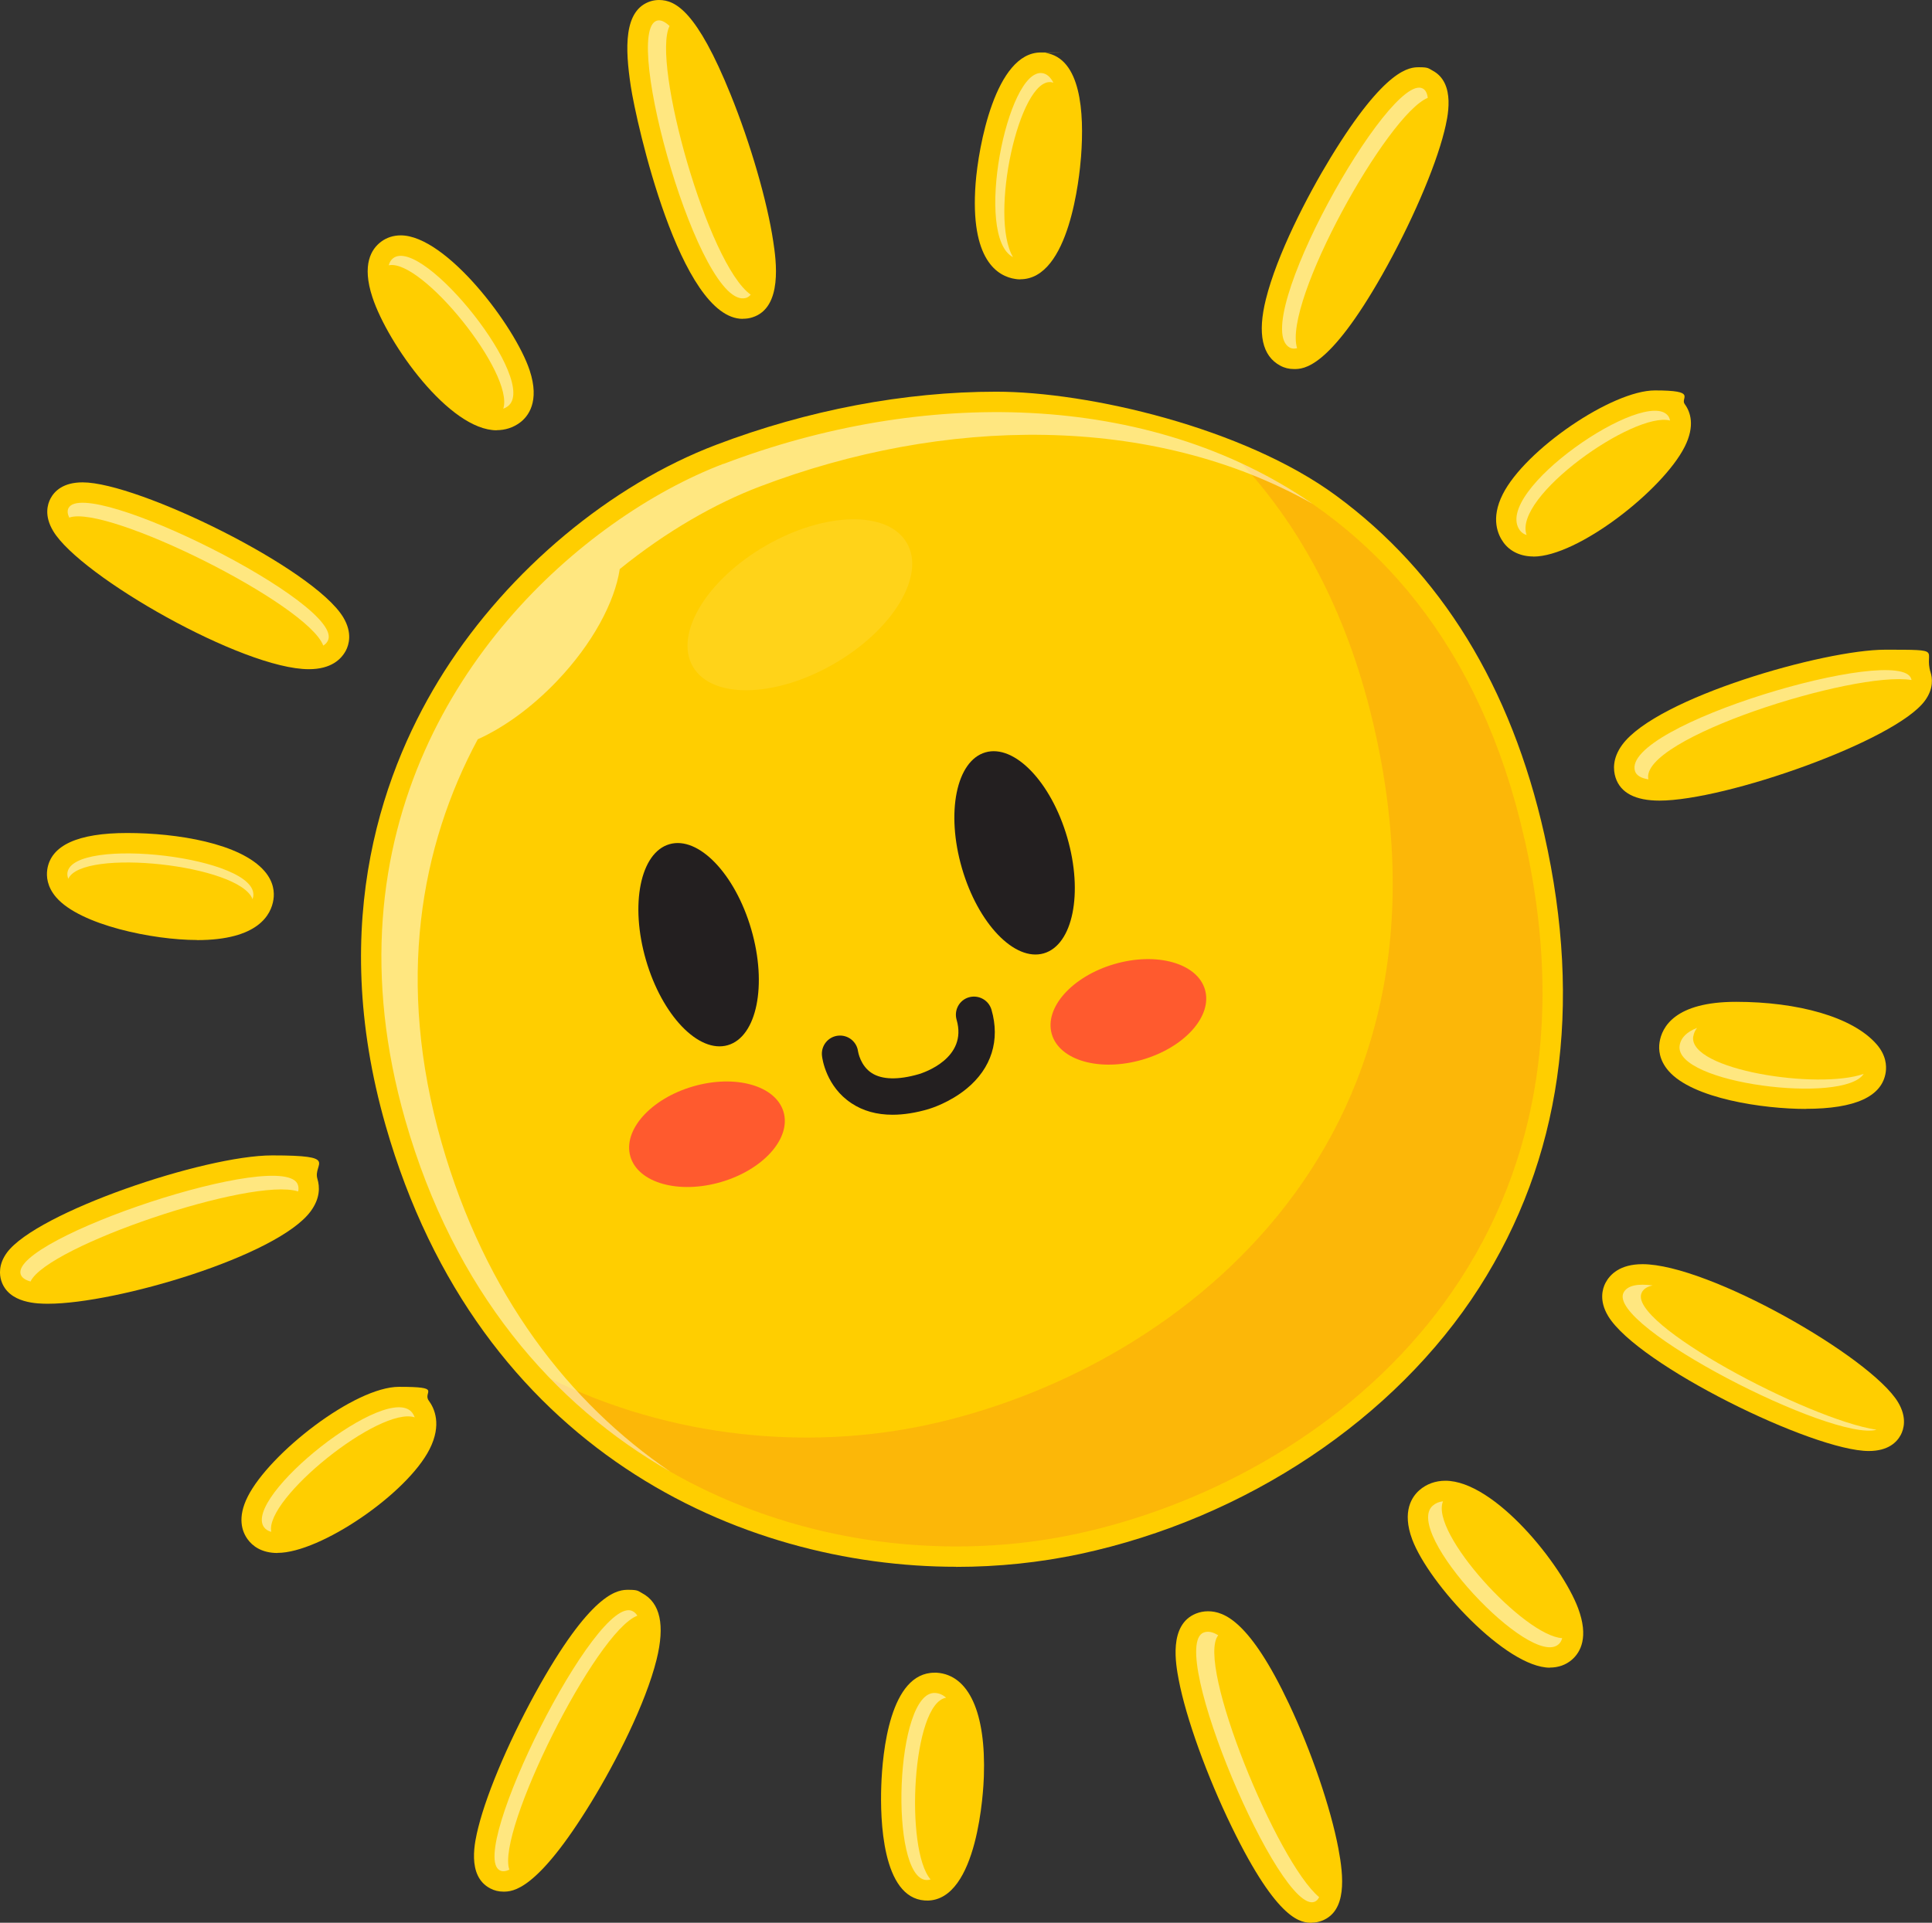 <?xml version="1.0" encoding="UTF-8"?>
<svg xmlns="http://www.w3.org/2000/svg" id="Layer_1" data-name="Layer 1" version="1.1" viewBox="0 0 1962.1 1953.2">
  <rect x="0" y="0" width="1962.1" height="1953.2" fill="#333333" stroke="none"/>
  <defs>
    <style> .cls-1 { fill: #f15a29; } .cls-1, .cls-2, .cls-3, .cls-4, .cls-5 { stroke-width: 0px; } .cls-2 { fill: #ff5a2e; } .cls-6 { opacity: .1; } .cls-7 { opacity: .2; } .cls-8 { opacity: .5; } .cls-3 { fill: #fff; } .cls-4 { fill: #231f20; } .cls-5 { fill: #ffce00; } </style>
  </defs>
  <path class="cls-5" d="M971.1,1591.6c-218.1,0-484.8-117.7-579.4-448-60.1-209.8-.8-366.7,59.4-461.4,65.9-103.5,169.1-189.6,276.1-230.3,92.8-35.3,191.2-54,284.6-54s251.1,36.5,345,105.5c106.6,78.3,177.8,194.1,211.6,344.4,39.4,175.1,17.1,330-66.2,460.3-85.3,133.3-236.9,234.4-405.3,270.5-40.8,8.7-83.1,13.1-125.8,13.1h0Z"></path>
  <g class="cls-7">
    <path class="cls-1" d="M1548.2,852.3c-44.2-196.4-152.2-318.7-287.2-381.5,61.9,67.1,109.4,156.4,135.2,271,95.9,425.9-206,652.5-455.6,705.9-120.3,25.7-258.8,13.3-381.5-47.1,147.6,152.3,359.5,194.9,533.6,157.7,249.6-53.4,551.5-280,455.6-705.9Z"></path>
  </g>
  <g class="cls-8">
    <path class="cls-3" d="M734.6,471.2c-35.7,13.6-74.6,34.3-113,61.7-73.8,52.6-145.9,130.1-190.2,229.7-45.6,102.6-61.7,228.6-19.8,375.3,49.6,173.4,150.2,289.2,269,357-102.5-69.8-187.7-178.9-232.1-334-46.8-163.6-21.4-301.6,36.7-409.9,26.2-11.8,54.5-32,80.3-59,36.2-37.9,58.8-80.2,63.9-113.9,47.6-38.6,97.4-66.8,142.1-83.8,186.7-71.1,398.1-74.8,561.5,17.5-167.6-115.5-397.2-117.1-598.3-40.5Z"></path>
  </g>
  <g>
    <path class="cls-5" d="M754.3,323.9c-63.7,0-108.2-199.7-113.7-236.4-5.7-37.8-7.7-77.6,20.4-86.3,2.7-.8,5.5-1.2,8.3-1.2,16.7,0,38.5,11.4,72.7,96,20.2,49.8,37.2,108.5,43.3,149.3,2.8,18.4,10.1,67.4-21.3,77.1-3.1,1-6.3,1.4-9.6,1.4Z"></path>
    <g class="cls-8">
      <path class="cls-3" d="M680,26.4c-4.8-4.5-9.1-6.5-12.9-5.4-36.2,11.1,44.1,295.9,90.7,281.6,1.8-.6,3.3-1.7,4.6-3.3-43.5-30.8-100.9-236-82.4-272.9Z"></path>
    </g>
    <path class="cls-5" d="M504.4,437.1c-48,0-110.6-87.7-126.2-135.2-10.9-33.1-1.2-48.9,8.9-56.4,5.6-4.2,12.5-6.4,19.9-6.4,46,0,116,92,130.9,137.1,10.6,32-1.7,47.1-10,53.2-6.8,5-14.9,7.6-23.5,7.6Z"></path>
    <g class="cls-8">
      <path class="cls-3" d="M399.4,262.2c-2.3,1.7-3.8,4.2-4.6,7.3,33.5-7,127.9,110.1,116.3,145.7,1.6-.6,3.1-1.4,4.5-2.4,33-24.4-85.8-173.1-116.2-150.6Z"></path>
    </g>
    <path class="cls-5" d="M1036.2,283.8c-1.7,0-3.3-.1-5-.4-17.6-2.6-46.3-18.7-40.4-97,2.8-37,20-133.1,66.2-133.1s3.2.1,4.7.4c36,5.4,39.6,60.2,36.2,105.3-1.6,20.8-11.8,124.7-61.7,124.7Z"></path>
    <g class="cls-8">
      <path class="cls-3" d="M1067.8,83.5c.7.1,1.4.3,2,.5-2.9-5.6-6.6-9-11.2-9.7-35.9-5.4-69.7,166.5-29.8,186.9-24.5-41.3,6.4-182.5,39-177.7Z"></path>
    </g>
    <path class="cls-5" d="M1332.3,1953.2c-10.2,0-34.1,0-81.4-97.4-25.3-52-46.4-110.6-53.8-149.3-2.9-15.4-10.7-56.1,17.6-67.4,3.8-1.5,7.9-2.3,12.1-2.3,16.3,0,42.5,9.8,82.3,94.1,22.6,47.9,42.3,105.5,50.1,146.7,5.5,29,8.7,63.6-16.5,73.5-3.3,1.3-6.8,2-10.4,2Z"></path>
    <g class="cls-8">
      <path class="cls-3" d="M1237.2,1661.2c-5.4-3.4-10.4-4.5-14.8-2.8-38.1,15.1,77.6,287.5,112.7,273.5,2-.8,3.5-2.4,4.6-4.7-42.6-35.3-125.6-237.4-102.5-266Z"></path>
    </g>
    <path class="cls-5" d="M1574,1694.1c-44.2,0-122.7-84.7-139.8-130.3-10.7-28.7,0-43.6,7.3-50,7.2-6.3,16.4-9.6,26.4-9.6,49.9,0,118.2,85.2,134.8,129.5,10.9,29.2,2.6,44.6-6.3,52.3-6.1,5.3-13.8,8-22.5,8Z"></path>
    <g class="cls-8">
      <path class="cls-3" d="M1465.6,1525.1c-4,.4-7.5,1.8-10.5,4.4-31,26.9,99.2,165.8,127.7,140.9,1.9-1.6,3.1-3.8,3.7-6.3-38.5-2.2-134.5-106.9-121-139Z"></path>
    </g>
    <path class="cls-5" d="M941.4,1930.6c-.7,0-1.5,0-2.2,0-43.4-3-45.4-82.4-44.2-116.4,1.2-34.6,8.9-115,54.1-115s1.6,0,2.3,0c32.6,2.3,50,40.7,47.8,105.5-.4,12.9-5.9,126-57.8,126Z"></path>
    <g class="cls-8">
      <path class="cls-3" d="M960.9,1724.6c-3.2-2.8-6.8-4.5-11-4.8-40.9-2.9-47.1,187.4-9.3,190,1.5.1,3-.1,4.5-.6-26.3-30.1-18.9-179.3,15.9-184.6Z"></path>
    </g>
    <path class="cls-5" d="M1557.3,565.3c-12.8,0-23.6-5-30.3-14.1-5.7-7.7-13.4-24.3-.8-49.2,22.9-45.3,111-105.4,154.5-105.4s25.6,7.5,30.2,13.8c5.9,8,10.8,22.1,0,43.5-22.2,44-108.5,111.5-153.6,111.5Z"></path>
    <g class="cls-8">
      <path class="cls-3" d="M1696.1,427.2c-.4-1.7-.9-3.2-1.9-4.6-22.5-30.4-179.6,76.9-150.6,116.2,1.7,2.3,4,3.8,6.8,4.7-14.2-39,109.2-125.8,145.7-116.3Z"></path>
    </g>
    <path class="cls-5" d="M1833.9,1126.5c-42.6,0-115-10.3-139.5-38.8-9.4-10.9-10.1-21.7-9-28.8,2.3-15.4,15.5-41.2,77.7-41.2s118.5,15.1,142.9,43.3c9.4,10.9,10.1,21.4,9.1,28.3-3.7,24.6-31,37.1-81.2,37.1Z"></path>
    <g class="cls-8">
      <path class="cls-3" d="M1719.7,1052.8c.5-3.3,1.8-6.1,3.8-8.6-9.9,3.8-16.4,9.6-17.7,17.9-5.8,38.8,167.1,59.9,186.9,28.8-46.2,16.3-178.2-4-173.1-38Z"></path>
    </g>
    <path class="cls-5" d="M281.8,1577.6c-16.6,0-25.6-7.5-30.2-13.8-5.9-8-10.8-22.1,0-43.5,22.2-44,108.5-111.5,153.6-111.5s23.6,5,30.3,14.1c5.7,7.7,13.4,24.3.8,49.2-22.9,45.3-111,105.4-154.5,105.4Z"></path>
    <g class="cls-8">
      <path class="cls-3" d="M421.2,1439.8c-.6-1.6-1.4-3.1-2.4-4.5-24.4-33-173.1,85.8-150.6,116.2,1.7,2.3,4.2,3.8,7.3,4.6-7-33.5,110.1-127.9,145.7-116.3Z"></path>
    </g>
    <path class="cls-5" d="M200,954.9c-44.3,0-118.5-15.1-142.9-43.3-9.4-10.9-10.1-21.4-9.1-28.3,3.7-24.6,31-37.1,81.2-37.1s115,10.3,139.5,38.8c9.4,10.9,10.1,21.7,9,28.8-2.3,15.4-15.5,41.2-77.7,41.2Z"></path>
    <g class="cls-8">
      <path class="cls-3" d="M256.5,913.5c.3-.9.5-1.9.7-2.8,6.1-40.6-183.1-61.7-188.7-24.3-.3,2.1,0,4.2.9,6.3,14-31.5,174.4-14.4,187.1,20.8Z"></path>
    </g>
    <path class="cls-5" d="M1314.1,374.9c-4.9,0-9.6-1.1-13.8-3.4-18.5-9.8-23.4-32.5-14.7-67.5,11.2-45,41.4-104,66-144.3,55.8-91.4,80.4-91.4,89.7-91.4s9.3,1.1,13.4,3.3c24.3,12.8,15.4,48.4,12.1,61.8-9.3,37.4-34.1,94.6-63.1,145.8-54.3,95.7-79.9,95.7-89.5,95.7Z"></path>
    <g class="cls-8">
      <path class="cls-3" d="M1450,99.4c-.6-4.7-2.2-8-5.1-9.5-33.4-17.7-178.1,240.4-134.9,263.3,2.1,1.1,4.6,1.2,7.3.5-14.7-46.8,91.9-238,132.8-254.3Z"></path>
    </g>
    <path class="cls-5" d="M1685.4,813.3c-24.6,0-39.7-7.9-44.7-23.5-2.4-7.6-3.2-19.5,6.7-33.1,35.1-48.1,205.3-96.7,267-96.7s38.9,0,46.3,23.2c1.7,5.4,3.3,16.2-5.8,28.6-29.8,40.8-202.3,101.5-269.6,101.5Z"></path>
    <g class="cls-8">
      <path class="cls-3" d="M1941.3,690.9c0-.5-.1-.9-.3-1.4-11.5-36-295.4,47.4-280.5,93.9,1.4,4.4,6.2,7.1,13.6,8.3-9.7-41.4,209.2-110.5,267.2-100.9Z"></path>
    </g>
    <path class="cls-5" d="M1897.9,1474c-56.5,0-234.8-87.4-264.7-137.1-9.5-15.8-5.7-27.9-2.7-33.7,4.6-8.7,14.8-19,37.6-19,66.9,0,231.9,94.3,259.5,140.2,9.4,15.7,5.8,27.5,2.8,33.2-4,7.5-12.8,16.4-32.6,16.4Z"></path>
    <g class="cls-8">
      <path class="cls-3" d="M1667.3,1313c2-3.8,5.8-6.1,11.1-7.2-15-2-25.6-.1-29.5,7.2-17.9,33.9,212.5,151.7,256.9,139.4-69.5-10.4-254.6-108.9-238.4-139.4Z"></path>
    </g>
    <path class="cls-5" d="M511.2,1921.6c-4.8,0-9.3-1.1-13.4-3.3-24.3-12.8-15.4-48.4-12.1-61.8,9.3-37.4,34.1-94.6,63.1-145.8,54.3-95.7,79.9-95.7,89.5-95.7s9.6,1.1,13.8,3.4c18.5,9.8,23.4,32.5,14.7,67.5-11.2,45-41.4,104-66,144.3-55.8,91.4-80.4,91.4-89.7,91.4Z"></path>
    <g class="cls-8">
      <path class="cls-3" d="M647.3,1641.3c-1.2-2-2.8-3.6-4.8-4.6-36.3-19.2-168.4,245.6-134.9,263.3,2.6,1.4,5.9,1.1,9.7-.7-13.7-38.2,87.7-242.1,130-258Z"></path>
    </g>
    <path class="cls-5" d="M49,1324.4c-10,0-40.5,0-47.8-23.7-1.6-5.3-3.1-16.1,5.9-28.3,30-40.7,200-98.7,269.4-98.7s40.9,8.1,45.9,24c2.3,7.6,3,19.4-6.9,32.8-33.7,45.6-197.6,93.9-266.6,93.9Z"></path>
    <g class="cls-8">
      <path class="cls-3" d="M302.8,1210.3c.5-2.2.5-4.4-.2-6.5-12.1-39.2-292.7,54.6-281.6,90.7,1.1,3.4,4.6,5.8,10,7.3,16.9-36,224.7-106.4,271.7-91.5Z"></path>
    </g>
    <path class="cls-5" d="M313.6,679.8c-66.9,0-231.9-94.3-259.5-140.2-9.5-15.7-5.8-27.5-2.8-33.2,4-7.5,12.8-16.4,32.6-16.4,56.4,0,234.8,87.4,264.7,137.1,9.5,15.8,5.7,27.9,2.7,33.7-4.6,8.7-14.8,19-37.6,19Z"></path>
    <g class="cls-8">
      <path class="cls-3" d="M69.6,516.1c-1.4,2.6-1.1,5.9.7,9.7,38.2-13.7,242.1,87.7,258,130,2-1.2,3.6-2.8,4.6-4.8,19.2-36.3-245.6-168.4-263.3-134.9Z"></path>
    </g>
  </g>
  <g>
    <ellipse class="cls-4" cx="709.9" cy="959.1" rx="55.7" ry="106.3" transform="translate(-239.8 236.7) rotate(-16.2)"></ellipse>
    <ellipse class="cls-4" cx="1030.7" cy="865.7" rx="55.7" ry="106.3" transform="translate(-200.9 322.6) rotate(-16.2)"></ellipse>
    <ellipse class="cls-2" cx="718.5" cy="1151.7" rx="81" ry="50.6" transform="translate(-293.3 246.7) rotate(-16.2)"></ellipse>
    <ellipse class="cls-2" cx="1146.3" cy="1027.2" rx="81" ry="50.6" transform="translate(-241.4 361.3) rotate(-16.2)"></ellipse>
    <path class="cls-4" d="M906.4,1132.4c-16,0-30-3.9-41.7-11.7-25.6-16.9-29.6-45-29.9-48.1-1.2-10.1,6-19.3,16.1-20.5,10.1-1.2,19.2,5.9,20.5,15.9.1.6,2.4,14.7,14,22.1,10.4,6.7,26.9,7.1,47.6,1.1,5.1-1.5,49.9-16.2,38.5-55.3-2.8-9.8,2.8-20,12.5-22.8,9.8-2.8,20,2.8,22.9,12.5,9,31,0,59.6-25.2,80.3-17.3,14.2-36.3,20-38.5,20.7-13.2,3.9-25.5,5.8-36.8,5.8Z"></path>
  </g>
  <g class="cls-6">
    <ellipse class="cls-3" cx="812.3" cy="614.3" rx="125.5" ry="69.3" transform="translate(-198.3 488.5) rotate(-30)"></ellipse>
  </g>
</svg>
